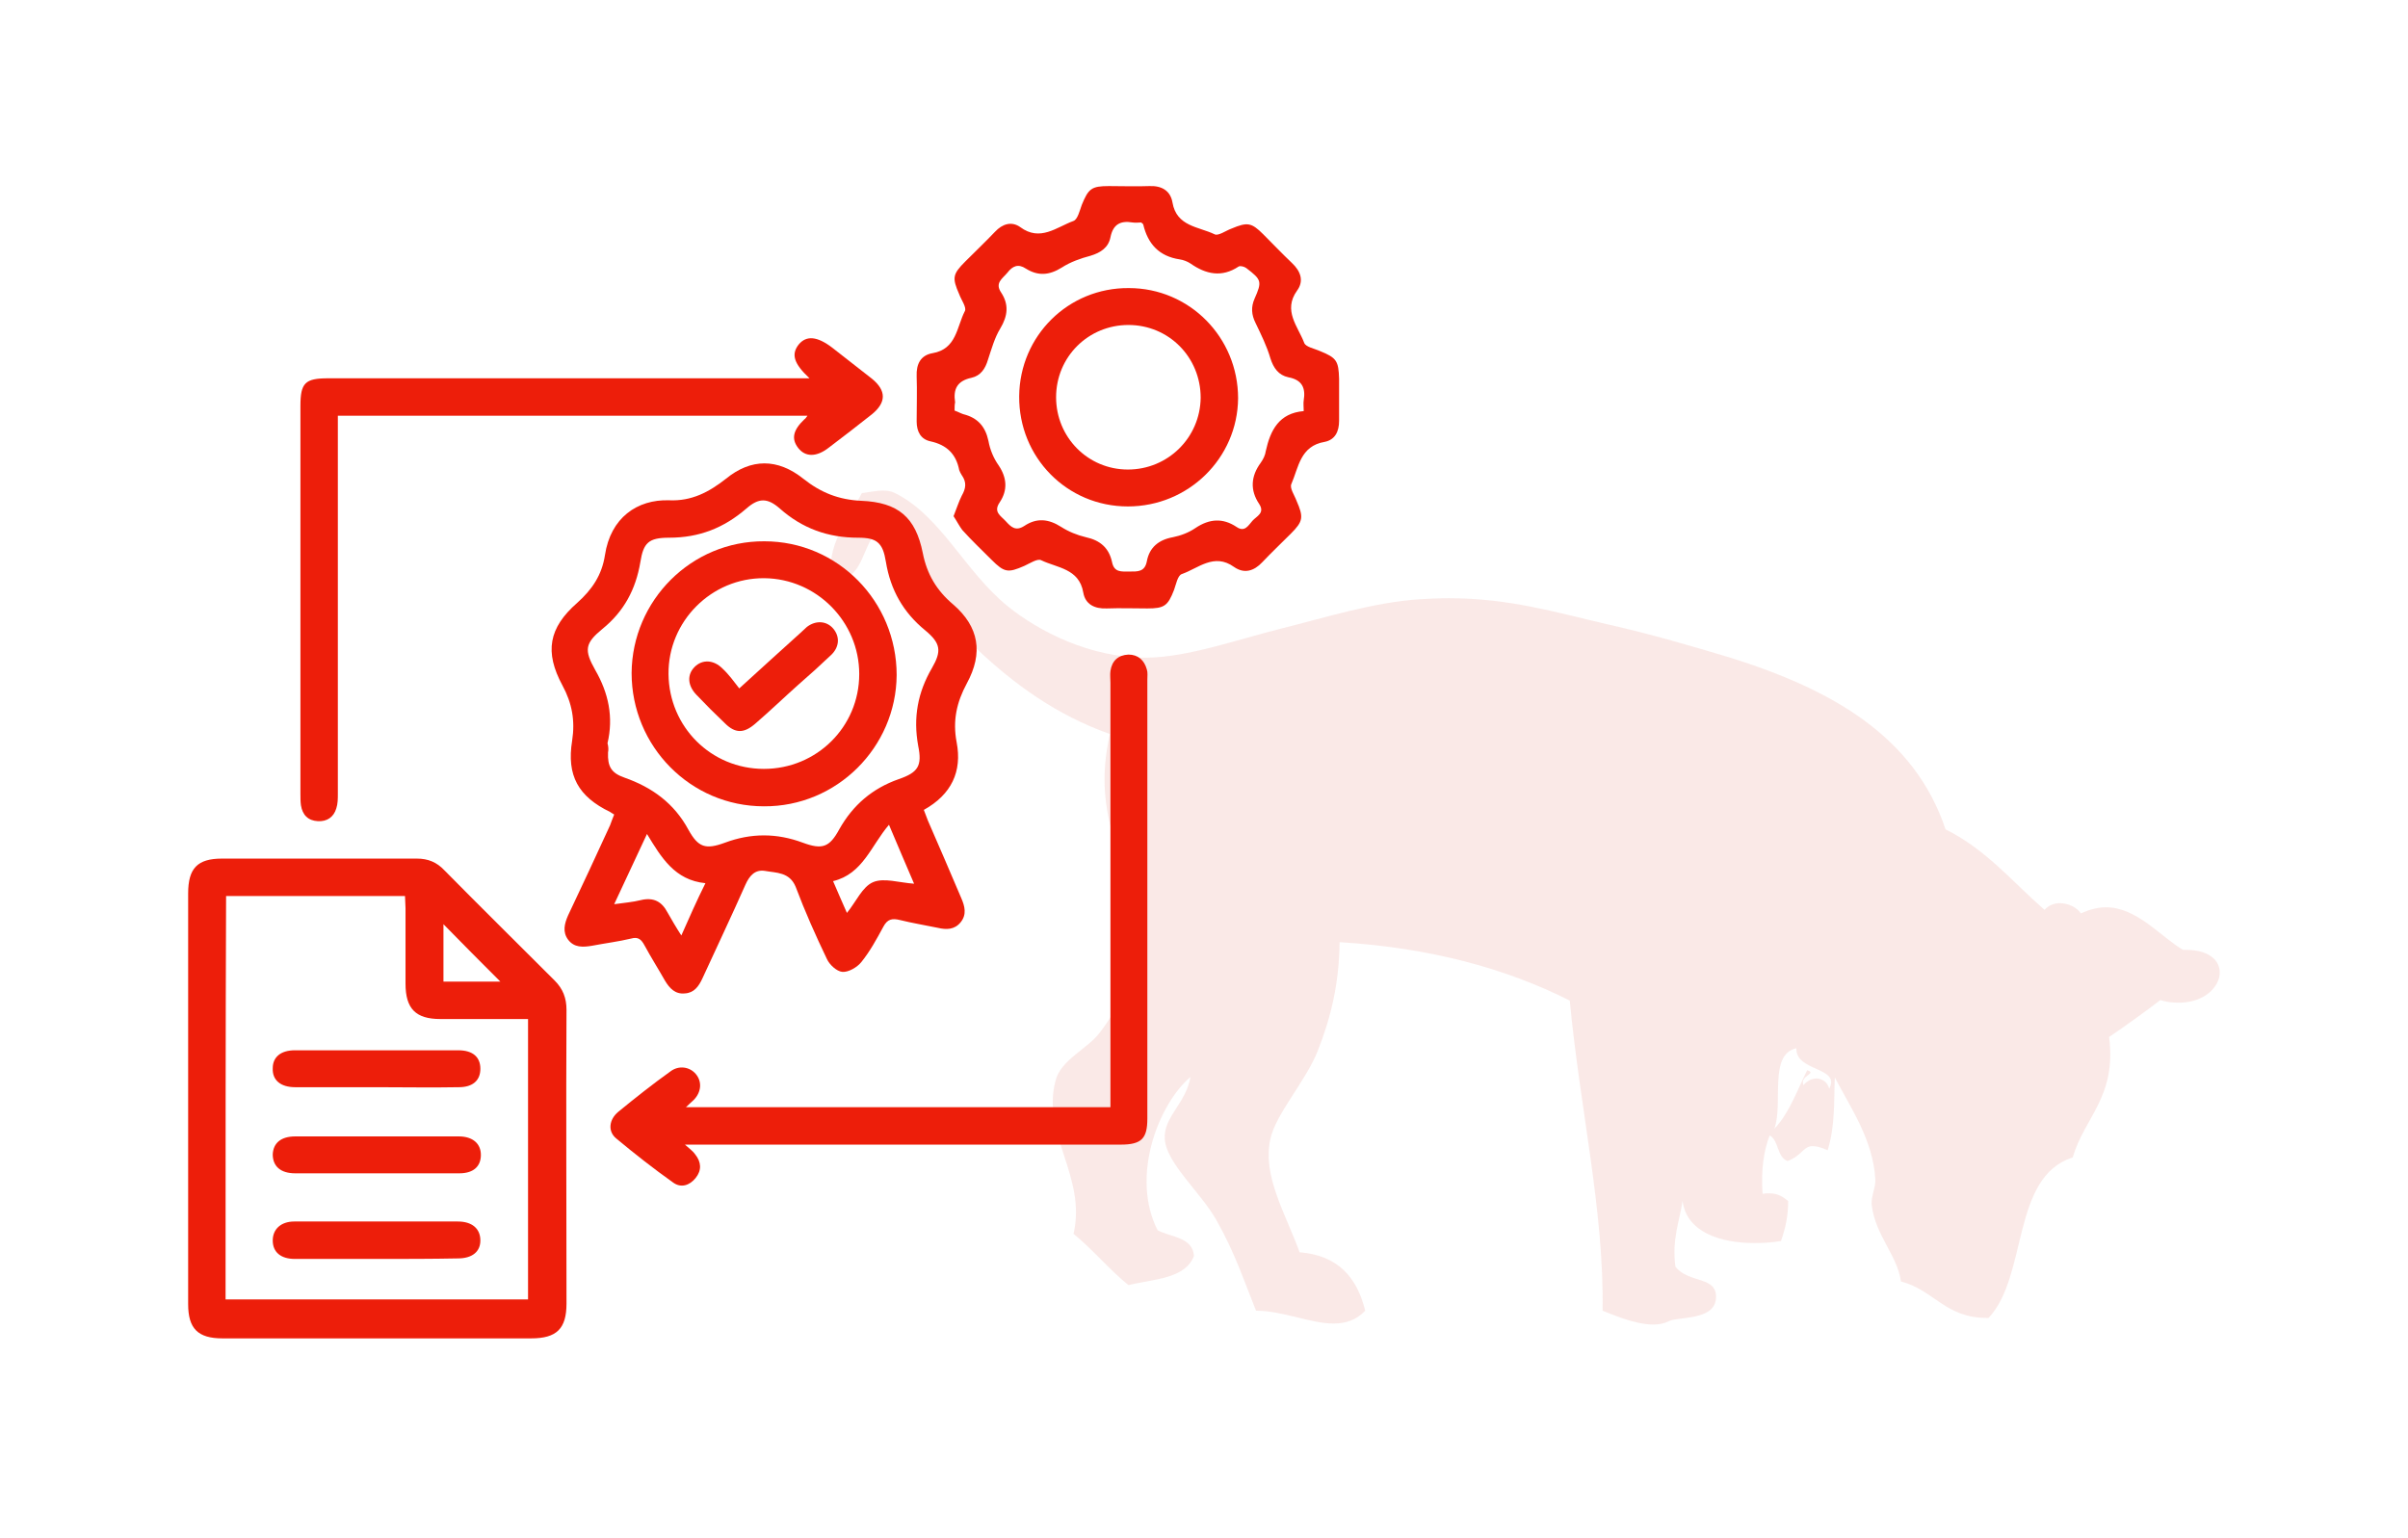 <svg xmlns="http://www.w3.org/2000/svg" xmlns:xlink="http://www.w3.org/1999/xlink" id="Capa_1" x="0px" y="0px" viewBox="0 0 469.7 300" style="enable-background:new 0 0 469.7 300;" xml:space="preserve"><style type="text/css">	.st0{opacity:0.1;fill:#CC2312;enable-background:new    ;}	.st1{fill:#ED1E0A;}</style><path class="st0" d="M426.3,185.3c-0.2,0-0.3,0-0.5,0c-4.4-2.6-9-8.3-15-8.3c-1.5,0-3.2,0.4-4.9,1.2c-0.8-1.2-2.5-2-4.1-2 c-1.1,0-2.2,0.4-3,1.3c-6.2-5.4-11.4-11.8-19.3-15.7c-6.1-18.2-22.2-27.3-42-33.5c-7.3-2.2-15.5-4.6-23.5-6.4 c-10.4-2.4-19.5-5.2-31.5-5.2c-1.8,0-3.6,0.1-5.5,0.2c-9.1,0.6-18.2,3.5-27,5.7c-8.8,2.2-18.2,5.6-26.3,5.7h-0.2 c-10.9,0-20.8-5.1-26.9-10c-8.4-6.8-13-17.6-22-22.1c-0.8-0.4-1.6-0.5-2.4-0.5c-1.2,0-2.5,0.3-4.1,0.5c-2.4,4.8-7.4,10.5-5.7,17.1 l0,0c5.5,0,5.6-5.3,7.8-8.5c13.6,14.6,25.5,31,46.3,38.4c-3.9,17.1,4.3,25,5,37c0.5,8.8-3.1,16.3-7.1,21.4c-2.3,3-7.5,5.2-8.5,9.2 c-2.8,10.4,6.1,18.8,3.5,29.9c3.8,3.1,6.9,6.9,10.7,10c5-1.2,11.1-1.2,12.8-5.7c-0.3-3.7-4.5-3.6-7.1-5c-5.3-10.4,0.1-24.5,6.4-29.9 c-0.8,5.1-5.3,7.8-5,12.1c0.3,4.7,6.9,10.3,10,15.7c3.7,6.5,5.5,12.1,7.8,17.8c5.2,0,10.6,2.5,15.1,2.5c2.3,0,4.4-0.6,6.2-2.5 c-1.6-6.5-5.3-10.8-12.8-11.4c-2.8-7.7-7.3-14.9-5.7-22.1c1-4.8,6.9-11.3,9.2-17.1c2.6-6.6,4.2-13.1,4.3-21.3 c17.7,1.1,32.4,5.1,44.9,11.4c2,21.3,6.7,40.8,6.4,60.5c1.6,0.6,6.2,2.7,9.9,2.7c1.1,0,2.1-0.2,2.9-0.6c1.7-1,8.8-0.1,9.3-4.3 c0.5-4.7-5.3-3-7.9-6.4c-0.7-5.4,0.8-8.8,1.4-12.8c0.8,6.1,7.4,8.2,14,8.2c1.8,0,3.6-0.1,5.2-0.4c0.8-2.3,1.4-4.7,1.4-7.8 c-1-0.8-2-1.5-3.7-1.5c-0.4,0-0.8,0-1.3,0.1c-0.3-4.6,0.2-8.4,1.4-11.4c1.8,1,1.4,4.3,3.5,5c3-1.2,3-2.9,4.9-2.9 c0.7,0,1.6,0.2,2.9,0.8c1.5-4.8,1.2-9.7,1.4-14.2c3,5.8,7.5,12.2,7.9,19.9c0.1,1.5-0.9,3.5-0.7,5c0.7,5.9,5,9.8,5.7,14.9 c6.3,1.6,8.7,7.1,16.6,7.1h0.5c7.7-8.2,4.4-27.5,16.4-31.3c2.3-7.9,8.6-11.8,7.1-23.5c3.4-2.3,6.7-4.7,10-7.2 c1.2,0.4,2.4,0.5,3.4,0.5C434,195.8,436.7,185.3,426.3,185.3z M356.8,212.4c-0.3-1.3-1.4-2-2.5-2c-0.9,0-1.9,0.5-2.5,1.3 c-0.9-1.8,2.8-2.3,0.7-2.9c-2,4-3.5,8.4-6.4,11.4c1.8-4.9-1.2-14.5,4.3-15.7C350.2,209.1,359.1,208.1,356.8,212.4z"></path><g>	<path class="st1" d="M119.8,158.9c-0.4-0.2-0.6-0.4-0.8-0.5c-6.2-3-8.5-7.1-7.4-13.9c0.6-3.9,0-7.3-1.9-10.8  c-3.5-6.5-2.7-11.2,2.9-16.1c2.9-2.6,4.8-5.4,5.4-9.3c1.1-7.3,6.3-10.9,12.5-10.7c4.4,0.2,7.8-1.6,11.1-4.2c4.9-4,10.1-4,15.1,0  c3.4,2.7,6.9,4.1,11.3,4.3c7.2,0.3,10.6,3.2,12,10.2c0.8,4.1,2.7,7.3,5.9,10c5.1,4.4,5.9,9.5,2.7,15.4c-2,3.7-2.8,7.3-2,11.5  c1.1,5.7-1,10.2-6.4,13.2c0.3,0.7,0.5,1.4,0.8,2.1c2.2,5.1,4.4,10.1,6.5,15.1c0.7,1.6,1.1,3.2-0.1,4.7c-1.2,1.5-2.8,1.5-4.5,1.1  c-2.4-0.5-4.9-0.9-7.3-1.5c-1.6-0.4-2.5-0.2-3.3,1.3c-1.3,2.4-2.6,4.8-4.3,6.9c-0.8,1-2.5,2-3.7,1.9c-1.1-0.1-2.5-1.4-3-2.5  c-2.2-4.6-4.3-9.3-6.1-14.1c-1.2-2.9-3.8-2.7-6-3.1c-1.9-0.3-3,0.9-3.8,2.7c-2.7,6.1-5.6,12.2-8.4,18.3c-0.7,1.5-1.6,2.8-3.4,2.9  c-1.9,0.2-3-1-3.9-2.5c-1.3-2.3-2.7-4.5-4-6.9c-0.6-1.1-1.2-1.7-2.6-1.3c-2.5,0.6-5,0.9-7.6,1.4c-1.8,0.3-3.5,0.4-4.7-1.2  c-1.1-1.5-0.7-3.1,0-4.7c2.8-5.9,5.5-11.7,8.2-17.6C119.2,160.4,119.5,159.7,119.8,158.9z M118.6,146.8c-0.1,2.7,0.6,4,3.2,4.9  c5.4,1.9,9.7,5,12.5,10.2c1.9,3.4,3.3,3.9,7.1,2.5c5.1-1.9,10.1-1.9,15.2,0c3.8,1.4,5.2,0.9,7.1-2.6c2.7-4.8,6.5-8,11.6-9.8  c3.8-1.3,4.6-2.6,3.8-6.5c-1-5.5-0.1-10.4,2.7-15.2c1.9-3.3,1.7-4.8-1.3-7.3c-4.3-3.5-6.8-7.9-7.7-13.4c-0.6-3.7-1.7-4.7-5.4-4.7  c-5.9,0-10.9-1.8-15.3-5.7c-2.4-2.1-4.1-2.1-6.5,0c-4.4,3.8-9.2,5.7-15.1,5.7c-4,0-5,1-5.6,4.8c-0.9,5.3-3.2,9.6-7.4,13  c-3.4,2.8-3.6,4.1-1.4,8c2.6,4.5,3.6,9.2,2.4,14.3C118.7,145.7,118.7,146.3,118.6,146.8z M137.6,172.3c-6-0.6-8.6-5-11.4-9.6  c-2.2,4.7-4.2,9-6.4,13.7c2.1-0.3,3.6-0.4,5.2-0.8c2.5-0.6,4.1,0.3,5.2,2.4c0.8,1.4,1.6,2.8,2.7,4.5  C134.5,178.9,135.9,175.7,137.6,172.3z M178.3,172.4c-1.6-3.8-3.2-7.4-4.9-11.5c-3.5,4.1-5.1,9.6-10.9,11c1,2.3,1.8,4.2,2.7,6.2  c1.8-2.2,3-5.1,5.1-6C172.4,171.2,175.4,172.2,178.3,172.4z"></path>	<path class="st1" d="M36.7,214.1c0-13.3,0-26.6,0-39.8c0-4.9,1.8-6.8,6.6-6.8c12.7,0,25.4,0,38,0c2.2,0,3.9,0.7,5.4,2.3  c7.1,7.2,14.3,14.3,21.5,21.5c1.6,1.6,2.3,3.4,2.3,5.7c-0.1,19.1,0,38.2,0,57.3c0,4.9-1.9,6.8-6.9,6.8c-20.1,0-40.2,0-60.2,0  c-4.8,0-6.7-1.9-6.7-6.7C36.7,240.8,36.7,227.5,36.7,214.1z M44,253.5c19.9,0,39.4,0,59,0c0-18.3,0-36.4,0-54.7  c-5.8,0-11.5,0-17.1,0c-4.8,0-6.8-2-6.8-6.9c0-4.9,0-9.8,0-14.7c0-0.8-0.1-1.6-0.1-2.4c-11.8,0-23.3,0-34.9,0  C44,201.1,44,227.3,44,253.5z M86.5,180.3c0,3.6,0,7.4,0,11.2c3.9,0,7.6,0,11.1,0C93.9,187.8,90.2,184.1,86.5,180.3z"></path>	<path class="st1" d="M186,100.7c0.6-1.5,1-2.8,1.6-4c0.8-1.4,1-2.6,0-4c-0.2-0.3-0.4-0.7-0.5-1c-0.6-3.1-2.4-4.9-5.6-5.6  c-1.9-0.4-2.7-1.9-2.7-3.9c0-2.9,0.1-5.9,0-8.8c-0.1-2.4,0.8-4.1,3.1-4.5c4.7-0.8,4.7-5.1,6.3-8.2c0.4-0.7-0.7-2.2-1.1-3.3  c-1.4-3.2-1.3-3.9,1.2-6.4c1.9-1.9,3.9-3.8,5.8-5.8c1.4-1.5,3.2-2.1,4.9-0.9c3.9,2.9,7.1,0,10.4-1.2c0.8-0.3,1.2-2,1.6-3.1  c1.3-3.2,1.9-3.7,5.3-3.7c2.6,0,5.3,0.1,7.9,0c2.4-0.1,4.1,0.9,4.5,3.2c0.8,4.7,5.1,4.7,8.2,6.2c0.7,0.4,2.2-0.7,3.3-1.1  c3.1-1.3,3.9-1.2,6.2,1.1c1.9,1.9,3.7,3.8,5.6,5.6c1.7,1.6,2.4,3.5,1,5.4c-2.8,3.9,0.2,7,1.4,10.2c0.3,0.8,2,1.1,3.1,1.6  c3.2,1.3,3.6,1.9,3.7,5.4c0,2.7,0,5.4,0,8.2c0,2.1-0.8,3.7-2.8,4.1c-4.8,0.8-5.1,5-6.5,8.2c-0.4,0.8,0.6,2.2,1,3.3  c1.4,3.2,1.3,4-1.1,6.4c-1.9,1.9-3.8,3.7-5.6,5.6c-1.6,1.7-3.5,2.3-5.5,0.9c-3.9-2.8-7,0.3-10.2,1.4c-0.8,0.3-1.1,2-1.5,3.1  c-1.2,3.1-1.9,3.6-5.2,3.6c-2.6,0-5.3-0.1-7.9,0c-2.4,0.1-4.2-0.8-4.6-3.1c-0.8-4.7-5.1-4.8-8.2-6.3c-0.7-0.4-2.2,0.6-3.3,1.1  c-3.2,1.4-3.9,1.3-6.4-1.2c-1.9-1.9-3.9-3.8-5.7-5.8C187.1,102.6,186.6,101.6,186,100.7z M186.2,80.1c0.6,0.2,1.1,0.5,1.7,0.7  c2.8,0.7,4.3,2.4,4.9,5.2c0.3,1.7,1,3.4,2,4.8c1.6,2.4,1.8,4.8,0.2,7.2c-1.3,1.9,0.2,2.6,1.2,3.7c1,1.1,1.9,2,3.6,0.9  c2.4-1.6,4.7-1.4,7.2,0.2c1.4,0.9,3.1,1.6,4.8,2c2.8,0.6,4.5,2.1,5.1,4.8c0.4,2.1,1.8,1.9,3.4,1.9c1.6,0,3,0.1,3.4-2  c0.5-2.7,2.3-4.2,5.1-4.7c1.5-0.3,3.1-0.9,4.4-1.8c2.7-1.8,5.3-2,8-0.2c1.6,1.1,2.3-0.3,3.1-1.2c0.8-0.9,2.5-1.5,1.3-3.3  c-1.8-2.7-1.6-5.4,0.3-8c0.5-0.7,0.9-1.5,1-2.3c0.9-4.1,2.6-7.4,7.4-7.8c0-0.9-0.1-1.5,0-2.1c0.4-2.4-0.3-4-3-4.5  c-1.9-0.4-2.9-1.8-3.5-3.7c-0.7-2.4-1.8-4.6-2.9-6.9c-0.8-1.6-0.9-3.1-0.2-4.7c1.5-3.4,1.4-3.7-1.6-6c-0.4-0.3-1.2-0.5-1.5-0.3  c-3.3,2.2-6.4,1.5-9.4-0.6c-0.6-0.4-1.4-0.7-2.1-0.8c-4-0.6-6.2-3-7.1-6.8c0-0.1-0.2-0.2-0.4-0.4c-0.5,0-1.1,0.1-1.7,0  c-2.4-0.4-3.8,0.4-4.3,2.9c-0.4,2-1.9,3-3.9,3.6c-1.9,0.5-3.9,1.2-5.6,2.3c-2.4,1.5-4.6,1.7-7,0.2c-1.5-1-2.6-0.5-3.6,0.8  c-1,1.2-2.5,2-1.2,3.9c1.5,2.3,1.3,4.5-0.2,7c-1.1,1.8-1.7,4-2.4,6.1c-0.5,1.7-1.4,3.1-3.2,3.5c-2.8,0.6-3.6,2.2-3.2,4.8  C186.2,78.9,186.2,79.5,186.2,80.1z"></path>	<path class="st1" d="M133.6,223.3c1,0.9,1.6,1.3,2,1.9c1.2,1.5,1.3,3.1,0.1,4.6c-1.2,1.5-2.9,2-4.4,0.9c-3.8-2.7-7.5-5.6-11.1-8.6  c-1.7-1.4-1.4-3.7,0.4-5.2c3.3-2.7,6.7-5.4,10.2-7.9c1.6-1.2,3.7-0.9,4.9,0.5c1.3,1.5,1.1,3.6-0.4,5.1c-0.4,0.4-0.9,0.8-1.5,1.4  c27.7,0,55,0,82.8,0c0-0.8,0-1.7,0-2.6c0-26.7,0-53.4,0-80.2c0-0.8-0.1-1.5,0-2.3c0.3-2,1.5-3.1,3.5-3.2c1.9,0,3.1,1.1,3.6,2.9  c0.2,0.6,0.1,1.3,0.1,2c0,28.5,0,57.1,0,85.6c0,3.9-1.1,5.1-5.2,5.1c-27.3,0-54.6,0-82,0C135.8,223.3,135,223.3,133.6,223.3z"></path>	<path class="st1" d="M157.9,73.8c-3.1-2.9-3.6-4.7-2.1-6.6c1.5-1.8,3.6-1.6,6.5,0.6c2.6,2,5.2,4.1,7.8,6.1c2.8,2.3,2.8,4.6,0,6.9  c-2.8,2.2-5.6,4.4-8.4,6.5c-2.4,1.9-4.6,1.9-6,0.1c-1.4-1.8-1-3.5,1.2-5.6c0.2-0.1,0.3-0.3,0.6-0.7c-30.5,0-60.9,0-91.6,0  c0,0.9,0,1.8,0,2.8c0,23.6,0,47.2,0,70.9c0,1,0,2-0.3,2.9c-0.5,1.7-1.8,2.6-3.6,2.5c-1.9-0.1-3-1.2-3.3-3.1  c-0.1-0.7-0.1-1.5-0.1-2.3c0-25.2,0-50.4,0-75.6c0-4.5,0.9-5.4,5.4-5.4c30.3,0,60.5,0,90.8,0C155.8,73.8,156.6,73.8,157.9,73.8z"></path>	<path class="st1" d="M149,157.3c-14.3,0-25.8-11.7-25.8-26c0.1-14.2,11.7-25.8,25.9-25.7c14.3,0,25.8,11.7,25.8,26.1  C174.8,145.8,163.2,157.4,149,157.3z M149,150c10.3,0,18.6-8.2,18.6-18.5c0-10.2-8.3-18.6-18.5-18.7c-10.3-0.1-18.8,8.4-18.7,18.7  C130.5,141.8,138.7,150,149,150z"></path>	<path class="st1" d="M73.5,228.9c-5.3,0-10.6,0-15.9,0c-2.9,0-4.4-1.4-4.4-3.7c0.1-2.2,1.6-3.5,4.4-3.5c10.6,0,21.3,0,31.9,0  c2.7,0,4.3,1.4,4.3,3.6c0,2.3-1.5,3.6-4.2,3.6C84.2,228.9,78.9,228.9,73.5,228.9z"></path>	<path class="st1" d="M73.5,212.1c-5.3,0-10.6,0-15.9,0c-2.9,0-4.5-1.4-4.4-3.7c0-2.2,1.6-3.5,4.3-3.5c10.6,0,21.3,0,31.9,0  c2.8,0,4.3,1.3,4.3,3.6c0,2.3-1.5,3.6-4.2,3.6C84.3,212.2,78.9,212.1,73.5,212.1z"></path>	<path class="st1" d="M73.6,245.6c-5.4,0-10.7,0-16.1,0c-2.7,0-4.3-1.3-4.3-3.6c0-2.2,1.6-3.7,4.2-3.7c10.6,0,21.3,0,31.9,0  c2.8,0,4.4,1.4,4.4,3.7c0,2.2-1.6,3.5-4.4,3.5C84.2,245.6,78.9,245.6,73.6,245.6z"></path>	<path class="st1" d="M220,98.8c-11.9,0-21.3-9.6-21.2-21.5c0.1-11.8,9.6-21.2,21.4-21.1c11.8,0,21.3,9.6,21.3,21.5  C241.4,89.4,231.8,98.8,220,98.8z M206,77.5c0,7.8,6.2,14.1,14,14.1c7.8,0,14.1-6.2,14.2-14c0-7.9-6.2-14.2-14.1-14.2  C212.3,63.4,206,69.6,206,77.5z"></path>	<path class="st1" d="M144.2,134.3c4.3-3.9,8.1-7.4,11.9-10.8c0.4-0.4,0.9-0.8,1.3-1.2c1.7-1.3,3.8-1.2,5.1,0.3  c1.3,1.5,1.3,3.5-0.3,5.1c-2.1,2-4.3,4-6.5,5.9c-2.8,2.5-5.5,5.1-8.4,7.6c-2.2,1.9-3.9,1.9-5.9-0.1c-1.9-1.8-3.8-3.7-5.6-5.6  c-1.7-1.8-1.8-3.9-0.3-5.4c1.5-1.5,3.7-1.4,5.4,0.3C142.2,131.6,143.1,132.9,144.2,134.3z"></path></g></svg>